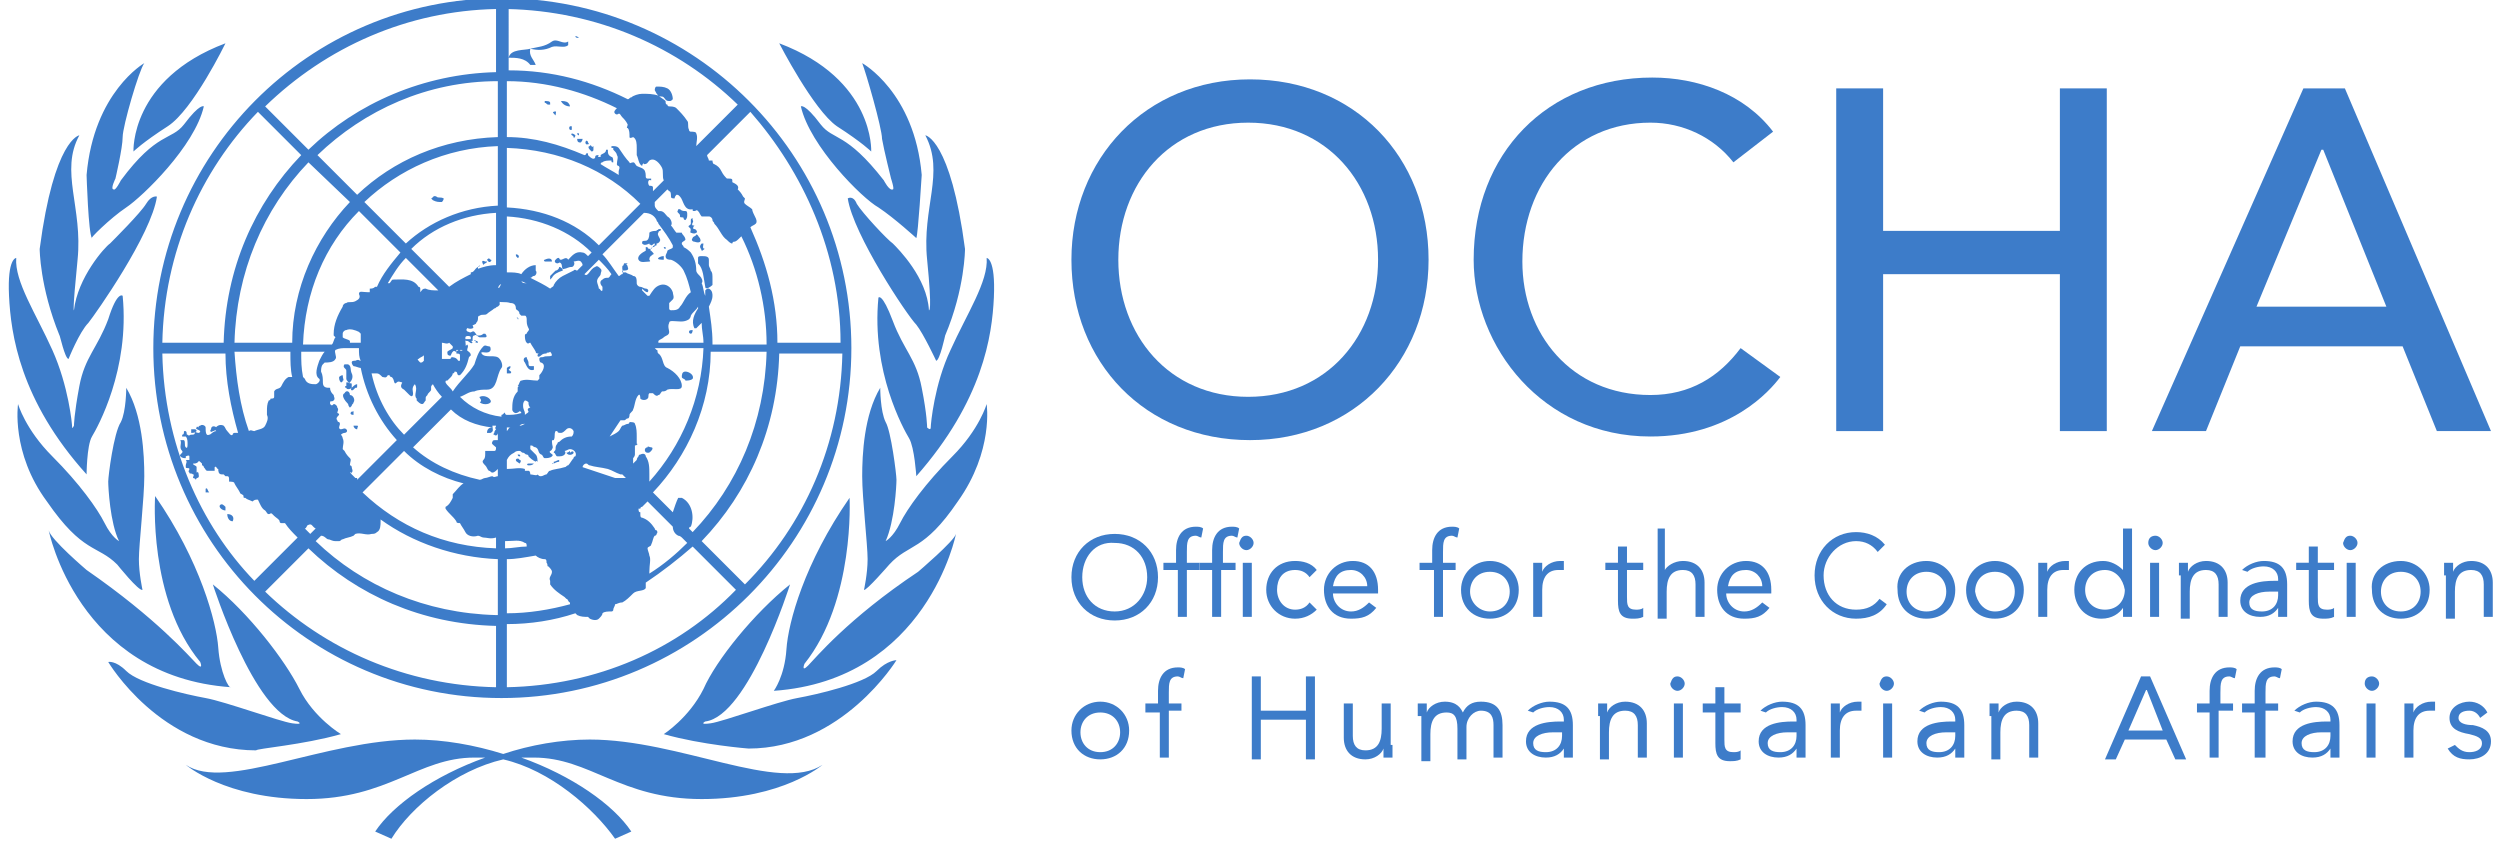 <?xml version="1.0" encoding="utf-8"?>
<!-- Generator: Adobe Illustrator 26.0.2, SVG Export Plug-In . SVG Version: 6.00 Build 0)  -->
<svg version="1.1" id="Layer_1" xmlns="http://www.w3.org/2000/svg" xmlns:xlink="http://www.w3.org/1999/xlink" x="0px" y="0px"
	 viewBox="0 0 138.6 46.6" style="enable-background:new 0 0 138.6 46.6;" xml:space="preserve">
<style type="text/css">
	.st0{fill:#3D7CC9;}
</style>
<g>
	<g>
		<g>
			<path class="st0" d="M19.2,20.6c0,0.1,0,0.3,0,0.4c0,0.1,0.2,0.3,0.2,0.2c0.1-0.1,0.2-0.3,0.1-0.5c-0.1-0.2,0-0.4-0.2-0.5
				c-0.1,0-0.1,0-0.2,0c0,0-0.1,0.1,0,0.2C19.2,20.5,19.2,20.5,19.2,20.6 M19.2,21.5c0,0.1,0.2,0.1,0.3,0c0,0,0-0.1,0-0.2
				c0-0.1-0.1,0-0.2-0.1c0,0-0.1,0-0.1,0c0,0,0,0.1,0,0.2C19.1,21.4,19.1,21.5,19.2,21.5 M19.5,22.5c0-0.1,0.1-0.1,0.1-0.2
				c0.1-0.1,0-0.4-0.2-0.4c0-0.2-0.2-0.3-0.3-0.1c-0.2,0.1,0,0.4,0.2,0.6c0,0,0,0.1,0.1,0.2C19.4,22.6,19.5,22.5,19.5,22.5 M19,20.8
				C19,20.8,19,20.8,19,20.8c-0.1,0-0.2,0.1-0.2,0.1c0,0.1,0,0.2,0.1,0.3c0,0,0.1,0,0.1-0.1C19.1,21.1,19,21,19,20.8 M19.6,21.6
				c0,0,0.1-0.1,0.1-0.1c0.1,0,0.1,0,0.1-0.1c0,0,0-0.1,0-0.1c-0.1,0-0.2,0.1-0.3,0.2C19.4,21.6,19.5,21.7,19.6,21.6 M19.6,23
				c0-0.1,0-0.1,0-0.2c0,0,0,0,0,0c-0.1,0-0.1,0.1-0.1,0C19.4,22.9,19.4,23,19.6,23C19.5,23,19.6,23,19.6,23 M19.6,23.6
				c0,0.1,0.1,0.2,0.2,0.2c0-0.1,0.1-0.2,0-0.2C19.7,23.6,19.7,23.6,19.6,23.6 M11.4,27.1c0,0,0,0.1,0,0.2c0,0,0.1,0,0.2,0
				C11.5,27.2,11.5,27,11.4,27.1 M12.2,28c-0.1,0.1,0.1,0.3,0.3,0.3c0-0.1,0-0.2,0-0.2C12.4,28,12.3,27.9,12.2,28 M12.6,28.5
				c0,0.2,0.1,0.4,0.3,0.4C13,28.7,12.9,28.5,12.6,28.5 M28.3,20.7c0.1-0.1,0-0.1-0.1-0.2c0.1-0.1,0.1-0.1,0.1-0.2
				c-0.1,0-0.2,0.1-0.2,0.1c0,0.1,0,0.2,0,0.3C28.1,20.7,28.2,20.7,28.3,20.7 M26.6,22c-0.1,0,0.2,0.2,0,0.3
				c0.2,0.2,0.7,0.1,0.6-0.1C27.1,22,26.8,21.9,26.6,22 M29.6,20.5c0,0,0-0.1,0-0.2c0,0-0.1,0-0.2,0c-0.1,0-0.1-0.1-0.1-0.2
				c0-0.1-0.1-0.2-0.1-0.3C29,19.8,29,20,29.1,20.1C29.2,20.3,29.3,20.6,29.6,20.5 M26.4,18.9C26.3,18.8,26.2,18.9,26.4,18.9
				c-0.1,0.1,0,0.1,0.1,0.1C26.5,19,26.5,18.9,26.4,18.9 M10.9,23.9c0,0,0-0.1-0.1-0.1c-0.1,0-0.1,0-0.2,0c0,0,0,0.1,0,0.2
				C10.7,24,10.8,24,10.9,23.9 M11.8,23.9c0.1,0,0.2-0.1,0.2-0.2c0,0,0,0,0,0c-0.1-0.1-0.3-0.1-0.3,0.1C11.6,23.9,11.7,24,11.8,23.9
				 M26.8,14.7c0-0.1,0.2-0.1,0.2-0.2c0,0-0.1,0-0.1,0C26.7,14.4,26.7,14.5,26.8,14.7C26.7,14.6,26.7,14.6,26.8,14.7
				C26.7,14.7,26.8,14.7,26.8,14.7 M27.2,14.5c0,0,0.1-0.1,0-0.1c-0.1-0.1-0.1-0.1-0.2,0C27,14.4,27.1,14.6,27.2,14.5 M26.1,17.9
				c-0.1-0.1-0.3,0-0.3,0.1c-0.1,0.1,0.2,0.3,0.4,0.2C26.3,18.2,26.2,18,26.1,17.9 M26.1,18.8c-0.1,0-0.2,0-0.2,0c0,0,0,0-0.1,0
				c0,0.1,0,0.1,0.1,0.1c0.1,0,0.2,0.2,0.3,0.1C26.2,19,26.1,18.9,26.1,18.8 M25.7,19.3c-0.1,0-0.1,0.2,0,0.2c0.1,0,0.2,0,0.2-0.1
				c0-0.1,0.1-0.2,0-0.3C25.9,19.1,25.8,19.2,25.7,19.3 M25.6,19c0,0-0.1,0-0.2,0c0,0.1-0.1,0.3,0,0.4c0,0.1,0.1,0.1,0.1,0
				C25.6,19.2,25.6,19.1,25.6,19C25.6,19,25.6,19,25.6,19C25.6,19,25.6,19,25.6,19 M27.2,26.3C27.2,26.3,27.2,26.3,27.2,26.3
				C27.2,26.3,27.3,26.3,27.2,26.3L27.2,26.3z M28.8,25.7c0.1-0.1,0.1-0.2,0-0.2c0-0.1-0.2-0.1-0.2,0C28.6,25.6,28.7,25.6,28.8,25.7
				C28.7,25.7,28.8,25.7,28.8,25.7 M28.8,25.3c0.1,0,0-0.1,0-0.1c0,0-0.1,0-0.1,0C28.7,25.2,28.7,25.3,28.8,25.3 M29.3,25.8
				c0.1,0,0.2,0,0.3-0.1c0,0,0,0,0,0c-0.1,0-0.1,0-0.2,0c0,0-0.1,0-0.1,0C29.2,25.7,29.2,25.8,29.3,25.8 M31,25.6c0,0,0-0.1,0-0.1
				c-0.1,0-0.2,0.1-0.3,0.1c0,0.1,0,0.1,0,0.1c0,0,0,0-0.1,0C30.6,25.8,30.8,25.6,31,25.6 M31.8,25.1c0-0.1-0.1-0.1-0.2,0
				c0,0,0,0,0-0.1c-0.1,0.1-0.2,0.1-0.2,0.1C31.5,25.3,31.8,25.2,31.8,25.1 M38.4,21c0.1-0.2-0.2-0.4-0.4-0.4
				c-0.2,0-0.2,0.2-0.2,0.3c0,0.1,0.2,0.1,0.2,0.2C38.1,21.1,38.3,21.1,38.4,21 M35.9,25.1c0.1,0,0.1,0,0.2-0.1
				c0.1-0.1,0.1-0.2,0-0.2c-0.1,0-0.2-0.1-0.2,0C35.7,24.8,35.7,25.1,35.9,25.1 M38.3,18.5c0.1,0,0.1-0.2,0.1-0.2
				c-0.1,0-0.2,0-0.2,0.1C38.2,18.5,38.3,18.5,38.3,18.5 M30.2,14.5c0.1,0,0.3,0,0.4,0v0c0-0.2-0.2-0.2-0.4-0.1c0,0,0,0,0,0
				C30.2,14.4,30.1,14.4,30.2,14.5C30,14.5,30.1,14.5,30.2,14.5 M30.5,15.5c0,0,0.1-0.1,0.1-0.1c0.1-0.2,0.3-0.3,0.6-0.4
				c0,0,0,0,0-0.1c0,0,0,0,0,0.1c0-0.1-0.1-0.2-0.2-0.2c0,0.1-0.1,0.2-0.2,0.2c-0.1,0.1-0.2,0.2-0.3,0.3
				C30.5,15.3,30.5,15.5,30.5,15.5 M28.6,14.1c0,0.1,0,0.1,0.1,0.2C28.8,14.3,28.8,14.1,28.6,14.1C28.7,14,28.7,14,28.6,14.1
				 M24.2,10.9L24.2,10.9C24,10.8,24,11,23.9,11c0,0,0.1,0.1,0.1,0.1c0.2,0.1,0.3,0.1,0.5,0.1c0,0,0.1-0.1,0.1-0.2
				C24.4,10.9,24.3,11,24.2,10.9 M35.6,13.5c0.1,0.1,0.2,0.1,0.4,0c0,0.1,0,0,0.1,0.1c0.1,0,0.1-0.1,0.2-0.1c0,0,0,0.1,0,0.1
				c-0.1,0-0.1,0.1-0.2,0.2c-0.1,0-0.2,0-0.2-0.1c0,0-0.1,0-0.1,0h0c0,0.1,0,0.2,0,0.2c-0.2,0.1-0.5,0.3-0.4,0.5
				c0.1,0.2,0.4,0.1,0.6,0.1c0,0,0.1,0,0-0.1c0-0.2,0.1-0.2,0.2-0.3c0.1,0,0-0.1-0.1-0.2c-0.1,0,0-0.2,0.1-0.2
				c0.1,0,0.1-0.1,0.2-0.1v-0.1c0.1,0,0.2-0.1,0.2-0.2c0-0.1-0.2-0.3-0.1-0.4c0-0.1,0.1-0.1,0.1-0.1c0,0,0.1-0.1,0-0.1
				c0,0,0,0-0.1,0c0,0.1-0.1,0-0.1,0.1c-0.1,0-0.3,0-0.4,0.1C36,13,36,13.2,35.9,13.3c-0.1,0.1-0.2,0-0.3,0.1
				C35.6,13.4,35.6,13.5,35.6,13.5 M34.8,14.6c-0.1,0-0.1,0-0.2,0C34.5,14.8,34.7,14.7,34.8,14.6C34.8,14.7,34.8,14.6,34.8,14.6
				 M36.5,14.3c-0.1,0.1,0.2,0.1,0.3,0.1c0,0,0,0,0-0.1v0c0,0,0,0,0-0.1C36.6,14.2,36.5,14.3,36.5,14.3 M36.9,13.8
				C36.9,13.7,36.9,13.7,36.9,13.8c0-0.1,0-0.1,0-0.1c0,0-0.1,0-0.1,0C36.8,13.7,36.8,13.8,36.9,13.8 M30.6,2.3
				c-0.4,0.3-0.8,0.3-1.2,0.4c-0.3,0.1-1.1,0-1.2,0.5c0.4,0,0.9,0,1.2,0.4c0,0,0.2,0,0.3,0c-0.1-0.3-0.4-0.5-0.3-0.9
				c0.4,0.1,0.8,0.1,1.2-0.1c0.3-0.1,0.7,0.1,0.9-0.1c0,0,0-0.1,0-0.2C31.2,2.5,30.9,2.1,30.6,2.3 M31.5,5.7
				c-0.1-0.1-0.3-0.1-0.4-0.1c0.1,0.2,0.3,0.3,0.5,0.3C31.6,5.8,31.5,5.7,31.5,5.7 M30.7,6.2c-0.1,0,0,0.1,0.1,0.2
				C30.8,6.3,30.9,6.1,30.7,6.2 M30.2,5.6c0,0,0,0.1,0,0.1c0.1,0,0.1,0.1,0.2,0.1c0,0,0.1,0,0.1,0c0,0,0,0,0-0.1
				C30.5,5.6,30.3,5.6,30.2,5.6 M31.7,7.2c0,0,0-0.1,0-0.2c0,0-0.1,0-0.1,0c-0.1,0.1,0,0.2,0,0.2c0,0,0.1,0,0.1,0
				C31.7,7.3,31.7,7.3,31.7,7.2L31.7,7.2z M32.1,7.5C32.1,7.4,32.1,7.4,32.1,7.5c0-0.2-0.1-0.1-0.1-0.1C32,7.4,32,7.5,32.1,7.5
				C32.1,7.5,32.1,7.5,32.1,7.5 M31.9,7.5C31.9,7.5,31.9,7.5,31.9,7.5c-0.1-0.1-0.2-0.1-0.2-0.1c-0.1,0.1,0.1,0.1,0.1,0.2
				C31.8,7.7,31.9,7.6,31.9,7.5C31.9,7.6,31.9,7.6,31.9,7.5C31.9,7.6,32,7.6,31.9,7.5C32,7.6,31.9,7.6,31.9,7.5 M32,7.7L32,7.7
				C32,7.7,31.9,7.7,32,7.7c0,0.2,0.1,0.2,0.2,0.2c0,0,0.1-0.1,0.1-0.2C32.2,7.7,32.1,7.7,32,7.7 M32.6,8c0.1,0,0-0.1,0-0.1
				c0-0.1-0.1-0.1-0.1-0.1c0,0-0.1,0.1,0,0.2C32.5,8,32.5,8,32.6,8 M32.8,8.4c0,0,0.1,0,0.1-0.1c0,0,0,0,0-0.1c0,0,0,0,0,0
				c0,0,0-0.1,0-0.1c0,0-0.1,0.1-0.1,0c0,0,0,0,0,0c0,0-0.1-0.1-0.1,0c-0.1,0-0.1,0.1,0,0.2C32.7,8.3,32.7,8.3,32.8,8.4 M31.9,2
				c0,0.1,0.1,0.1,0.2,0.1c0,0,0,0,0,0c0,0,0,0,0,0C32,2,31.9,2,31.9,2 M36.5,5.3c0.1,0.1,0.2,0,0.3,0.1c0.1,0.1,0.1,0.2,0.3,0.2
				c0.1,0,0.1,0,0.2-0.1c0-0.2-0.1-0.5-0.3-0.6c-0.2-0.1-0.4-0.1-0.6-0.1c-0.1,0-0.1,0.2-0.1,0.2C36.4,5.2,36.4,5.2,36.5,5.3
				 M36.7,11.6C36.7,11.6,36.7,11.6,36.7,11.6C36.7,11.6,36.7,11.6,36.7,11.6L36.7,11.6z M39.4,15c0-0.1-0.1-0.2-0.1-0.3
				c0-0.1,0-0.2,0-0.3c0-0.2-0.2-0.2-0.4-0.2c-0.1,0-0.2,0-0.2,0.1c0,0.1,0,0.2,0,0.3c0.3,0.3,0.3,0.8,0.4,1.3c0,0.2,0.3,0,0.4-0.1
				c0-0.1,0-0.2,0-0.3C39.5,15.2,39.5,15.1,39.4,15 M38.9,13.9L38.9,13.9c0.1,0,0.1-0.1,0.2-0.1c-0.2,0-0.1-0.2-0.1-0.3
				c0,0,0,0-0.1,0C38.7,13.7,38.9,13.8,38.9,13.9 M38.8,13.2C38.8,13.2,38.8,13.2,38.8,13.2c-0.1-0.1-0.1-0.2-0.2-0.2
				c0,0.1-0.2,0.1-0.2,0.2c-0.1,0.1,0,0.2,0.1,0.2c0,0,0,0,0,0C38.8,13.5,38.9,13.4,38.8,13.2 M38.6,12.9c0.1,0,0-0.2-0.1-0.2
				c-0.1,0-0.1-0.1,0-0.2c0,0-0.1,0-0.1,0c-0.1-0.1,0.1-0.2,0-0.3c0,0,0-0.1,0-0.1c0,0-0.1,0-0.1,0.1c0,0.1,0,0.1,0,0.2
				c0,0.1-0.2,0.1-0.1,0.2c0.2,0.1,0,0.3,0.1,0.3C38.3,12.9,38.5,13,38.6,12.9 M38.1,11.9C38.1,12,38.1,11.9,38.1,11.9
				c0-0.1,0-0.2-0.1-0.2c-0.1,0-0.2,0-0.3-0.1c0,0-0.1,0-0.1,0c0,0,0,0,0,0c0,0.1-0.1,0.1,0,0.2c0.1,0.1,0.1,0.1,0.1,0.2
				c0,0.1,0.2,0,0.2,0.1c0,0.1,0.1,0.1,0.1,0.1C38.1,12.1,38.1,12,38.1,11.9 M28.7,17.7c0,0,0,0.1,0,0.1h0c0,0,0-0.1,0-0.1
				C28.8,17.7,28.8,17.6,28.7,17.7C28.7,17.5,28.6,17.6,28.7,17.7L28.7,17.7z M32.7,41c-1.6,0-3.3,0.3-4.8,0.8
				C26.3,41.3,24.6,41,23,41c-5,0-10.5,2.9-12.7,1.4c0,0,2.2,1.9,6.7,1.9c4.5,0,6.2-2.3,9.3-2.3c0.2,0,0.4,0,0.6,0
				c-2.8,1-5.1,2.6-6.1,4.1l0.9,0.4c1.1-1.8,3.6-3.8,6.2-4.4c2.6,0.6,5,2.7,6.2,4.4l0.9-0.4c-1-1.5-3.3-3.1-6.1-4.1
				c0.2,0,0.4,0,0.7,0c3.1,0,4.8,2.3,9.3,2.3c4.5,0,6.7-1.9,6.7-1.9C43.2,44,37.7,41,32.7,41 M48.6,37.2c-0.7,0.7-3.3,1.3-4.4,1.5
				c-1.1,0.2-4.1,1.3-4.8,1.4c-0.7,0.1-0.3-0.1-0.3-0.1c2.4-0.3,4.7-7.6,4.7-7.6c-2,1.6-4.1,4.2-4.8,5.8c-0.8,1.6-2.2,2.5-2.2,2.5
				c2.1,0.6,4.7,0.8,4.7,0.8c5.2,0,8.2-4.9,8.2-4.9S49.2,36.6,48.6,37.2 M50.9,31.7c-3.9,2.6-5.7,4.8-6.1,5.2
				c-0.4,0.4-0.2-0.1-0.2-0.1c2.8-3.5,2.5-9.2,2.5-9.2c-2.5,3.6-3.4,6.9-3.5,8.4c-0.1,1.5-0.7,2.3-0.7,2.3
				c8.5-0.6,10.1-8.7,10.1-8.7C52.9,30,50.9,31.7,50.9,31.7 M52.8,25.3c-1.5,1.5-2.5,2.9-2.9,3.7c-0.4,0.8-0.8,1-0.8,1
				c0.5-1.1,0.6-3.1,0.6-3.4c0-0.3-0.3-2.7-0.6-3.2c-0.3-0.6-0.3-1.9-0.3-1.9c-0.9,1.5-1,3.7-1,4.9c0,1.2,0.3,3.8,0.3,4.6
				c0,0.8-0.2,1.7-0.2,1.7c0.1,0.1,1.4-1.4,1.4-1.4c1.1-1.2,1.9-0.7,3.8-3.5c2-2.8,1.6-5.4,1.6-5.4S54.3,23.8,52.8,25.3 M54.7,14.3
				c0.1,1.3-1.1,3.1-2,5.1c-0.9,1.9-1.1,4.1-1.1,4.3c0,0.2-0.2,0-0.2,0s0-0.7-0.3-2.2c-0.3-1.6-1-2.1-1.6-3.7
				c-0.6-1.6-0.8-1.3-0.8-1.3c-0.4,4.1,1.4,7.3,1.7,7.8c0.3,0.5,0.4,2.1,0.4,2.1c3.7-4.2,4.2-7.8,4.3-9.9
				C55.2,14.3,54.7,14.3,54.7,14.3 M51.4,14.4c0.3,3,0.1,2.8,0.1,2.8c-0.1-1.8-1.7-3.4-2-3.7c-0.3-0.2-1.7-1.7-2-2.2
				C47.3,10.8,47,11,47,11c0.3,2,3.3,6.5,3.8,7c0.4,0.5,1.1,2,1.1,2c0.2,0,0.5-1.4,0.5-1.4c1.1-2.6,1.1-4.8,1.1-4.8
				c-0.8-6.1-2.2-6.3-2.2-6.3C52.4,9.6,51.1,11.5,51.4,14.4 M49.4,9.9c0,0,0.2,0.6,0.1,0.6C49.3,10.6,49,10,49,10
				c-2.1-2.7-2.8-2.2-3.5-3.1c-0.9-1.2-1.1-1-1.1-1c0.5,2.2,3.4,5.1,4.3,5.6c0.9,0.6,2.1,1.7,2.1,1.7c0.1-0.2,0.3-3.5,0.3-3.5
				c-0.4-4.6-3.3-6.2-3.3-6.2C48,4,48.9,7.1,48.9,7.7C49,8.3,49.4,9.9,49.4,9.9 M46.4,7c1.4,0.9,1.9,1.4,1.9,1.4s0.2-4-5.1-6
				C43.2,2.4,45.1,6.1,46.4,7 M18.9,40.7c0,0-1.5-0.9-2.3-2.5c-0.8-1.6-2.8-4.2-4.8-5.8c0,0,2.3,7.2,4.7,7.6c0,0,0.4,0.2-0.3,0.1
				c-0.7-0.1-3.7-1.2-4.8-1.4c-1.1-0.2-3.7-0.8-4.4-1.5c-0.6-0.6-1-0.5-1-0.5s2.9,4.9,8.2,4.9C14.2,41.5,16.8,41.3,18.9,40.7
				 M12.1,35.9c-0.1-1.4-1-4.8-3.5-8.4c0,0-0.4,5.7,2.5,9.2c0,0,0.2,0.5-0.2,0.1c-0.4-0.4-2.2-2.5-6.1-5.2c0,0-2-1.7-2.1-2.2
				c0,0,1.6,8.1,10.1,8.7C12.7,38.2,12.2,37.3,12.1,35.9 M6.5,31.3c0,0,1.2,1.5,1.4,1.4c0,0-0.2-0.9-0.2-1.7c0-0.8,0.3-3.4,0.3-4.6
				c0-1.2-0.1-3.4-1-4.9c0,0,0,1.3-0.3,1.9C6.3,24,6,26.4,6,26.7C6,27,6.1,29,6.6,30c0,0-0.4-0.2-0.8-1c-0.4-0.8-1.4-2.2-2.9-3.7
				C1.4,23.8,1,22.4,1,22.4s-0.4,2.7,1.6,5.4C4.6,30.7,5.4,30.2,6.5,31.3 M5.1,24.2c0.3-0.5,2.1-3.7,1.7-7.8c0,0-0.3-0.3-0.8,1.3
				c-0.6,1.6-1.3,2.1-1.6,3.7c-0.3,1.6-0.3,2.2-0.3,2.2S4,23.8,4,23.7c0-0.2-0.2-2.3-1.1-4.3c-0.9-2-2.1-3.8-2-5.1
				c0,0-0.5,0-0.4,2.1c0.1,2.1,0.6,5.8,4.3,9.9C4.8,26.4,4.8,24.7,5.1,24.2 M3.8,19.9c0,0,0.6-1.5,1.1-2c0.4-0.5,3.5-4.9,3.8-7
				c0,0-0.3-0.1-0.6,0.4c-0.3,0.5-1.8,2-2,2.2c-0.3,0.2-1.8,1.9-2,3.7c0,0-0.1,0.2,0.2-2.8c0.3-2.9-1-4.9,0.1-6.9
				c0,0-1.4,0.2-2.2,6.3c0,0,0,2.1,1.1,4.8C3.3,18.5,3.6,19.9,3.8,19.9 M7,11.5c0.9-0.6,3.8-3.4,4.3-5.6c0,0-0.2-0.2-1.1,1
				C9.5,7.8,8.7,7.3,6.7,10c0,0-0.3,0.6-0.4,0.5c-0.2,0,0.1-0.6,0.1-0.6s0.4-1.7,0.4-2.3c0-0.6,0.9-3.7,1.2-4.1c0,0-2.8,1.6-3.2,6.2
				c0,0,0.1,3.3,0.3,3.5C4.9,13.3,6.1,12.1,7,11.5 M7.4,8.4c0,0,0.5-0.5,1.9-1.4c1.4-0.9,3.2-4.6,3.2-4.6C7.2,4.4,7.4,8.4,7.4,8.4
				 M27.8,38.7c10.7,0,19.4-8.7,19.4-19.4c0-10.7-8.7-19.4-19.4-19.4C17.1-0.1,8.5,8.6,8.5,19.3C8.5,30,17.1,38.7,27.8,38.7 M9,19.6
				h3.5c0,1.5,0.3,3,0.7,4.4c-0.1,0-0.1,0-0.2,0c0,0-0.1,0-0.1,0.1c-0.1,0.1-0.2-0.1-0.3-0.2c-0.1-0.1-0.1-0.2-0.2-0.3
				c-0.2-0.1-0.4,0-0.5,0.2c0.1,0,0,0.1,0.1,0.1c-0.2,0-0.3,0.2-0.4,0.2c-0.2,0.1-0.2-0.2-0.2-0.4c0-0.1-0.2-0.2-0.3-0.1
				c0,0-0.1,0-0.1,0.1c0,0-0.1-0.1-0.1,0c-0.1,0.1,0.1,0.1,0.2,0.2c0,0,0,0.1-0.1,0.1c-0.1,0-0.2-0.1-0.2,0c0,0.1-0.1,0.1-0.2,0.1
				c0,0,0,0,0,0c0,0,0,0,0,0c-0.1,0-0.1,0.1-0.2,0c-0.1,0,0-0.1-0.1-0.2c0,0-0.1,0-0.1,0c0,0.1,0,0.2-0.1,0.2c0,0.1,0,0.1,0,0.1
				c0.1,0,0.2,0,0.2,0c0.1,0.1,0.1,0.3,0.1,0.4c0,0,0,0,0,0c0,0.1,0,0.3-0.1,0.2c-0.1-0.1,0-0.3-0.1-0.4c0,0-0.1,0-0.2,0
				c0.1,0.2-0.1,0.4,0.1,0.6c0.1,0.1-0.2,0.2-0.1,0.3c0.1,0.1,0.2,0.1,0.3,0.1c0,0,0-0.1,0-0.1c0,0,0.2-0.1,0.2,0c0,0,0,0.1,0,0.2
				c-0.1,0-0.1,0-0.2,0c0.1,0.1,0,0.2,0,0.3c0,0,0,0.1,0,0.1c0,0.1,0.2,0,0.2,0.1c0,0.1-0.1,0.1,0,0.2c0,0.1,0.1,0,0.2,0.1
				c0.1,0,0,0.1,0,0.2c0.1,0,0.2,0.1,0.1,0.1c0.1,0,0.1-0.1,0.1-0.1c0.2,0,0.1-0.2,0.1-0.3c-0.1,0,0-0.1-0.1,0c0-0.1,0-0.2,0-0.3
				c0-0.1-0.2-0.1-0.2-0.2c0.1,0,0.2,0,0.3-0.1c0-0.1,0.1,0,0.2,0.1c0,0,0,0,0,0.1c0.1,0,0.1,0.1,0.1,0.1c0.1,0.1,0.1,0.2,0.2,0.2
				c0.1,0,0.3,0,0.4,0c0-0.1,0-0.1,0-0.2c0.1-0.1,0.1,0.1,0.2,0.1c0,0.1,0,0.3,0.2,0.3c0,0,0.1,0,0.1,0c0,0,0.1,0.1,0.1,0.1
				c0,0,0.1,0,0.1,0c0.1,0,0.1,0.1,0.1,0.2c0,0,0,0,0,0.1c0.1,0,0.3,0,0.3,0.1c0.1,0.2,0.2,0.3,0.3,0.5c0,0.1,0.2,0.1,0.2,0.2
				c0,0.1,0,0.1,0.1,0.1c0.1,0.1,0.2,0.1,0.4,0.2c0,0,0.1-0.1,0.2-0.1c0,0,0.1,0,0.1,0c0.1,0.2,0.2,0.5,0.4,0.6
				c0.1,0.1,0.1,0.2,0.2,0.2c0.1,0,0.1-0.1,0.2,0c0,0,0.1,0.1,0.1,0.1c0.1,0.1,0.3,0.2,0.3,0.3c0,0,0,0.1,0.1,0.1c0.1,0,0.1,0,0.2,0
				c0.2,0.3,0.4,0.5,0.7,0.8l-2.4,2.4C11.1,29.1,9.1,24.6,9,19.6 M26.5,14.8c-0.2,0.1-0.2,0.3-0.4,0.3c0,0,0,0,0,0.1c0,0,0,0,0,0
				c-0.4,0.2-0.8,0.4-1.2,0.7l-2.1-2.1c1.2-1.2,2.9-1.9,4.7-2v2.9c-0.4,0-0.7,0.1-1,0.2c0-0.1,0-0.1,0-0.1c0,0,0,0,0,0
				c0,0,0.1-0.1,0.1-0.1C26.6,14.8,26.5,14.8,26.5,14.8 M19.5,26.2c0.1-0.1,0-0.2,0-0.3c0,0,0-0.1-0.1-0.1c0-0.2,0.1-0.3,0-0.4
				c-0.1-0.1-0.2-0.2-0.3-0.4c0,0-0.1-0.1-0.1-0.1c0-0.2,0.1-0.4,0-0.6c0-0.1-0.1-0.2-0.1-0.2c0,0,0.1-0.1,0.2-0.1
				c0.1,0,0.2-0.1,0.1-0.2c-0.1-0.1-0.2,0-0.3,0c0,0-0.1,0-0.1-0.1c0-0.1,0.1-0.2,0-0.3c-0.1,0-0.1-0.1-0.1-0.1
				c-0.1-0.1,0-0.2,0.1-0.3c0,0,0-0.1-0.1-0.1c0-0.1,0.1-0.2,0-0.3c0-0.1-0.1-0.2-0.2-0.2c0,0,0,0,0,0c-0.1,0.1-0.1,0.1-0.2,0
				c0,0,0-0.1,0-0.1c0-0.1,0.1,0,0.2-0.1c0.1-0.1,0-0.2,0-0.3c-0.1-0.1-0.2-0.2-0.2-0.4c-0.2,0-0.4,0-0.4-0.3c0-0.2,0-0.4-0.1-0.6
				c0-0.1,0-0.3,0.1-0.4c0,0,0.1-0.1,0.1-0.1c0.2,0,0.5,0,0.6-0.2c0.1-0.1-0.1-0.4,0-0.5c0.2-0.1,0.4-0.1,0.6-0.1h0.7
				c0,0.3,0,0.5,0.1,0.7c-0.1,0-0.1-0.1-0.3,0c-0.1,0-0.2,0-0.2,0.1c0,0.1,0.1,0.2,0.1,0.2c0.1,0,0.3,0.1,0.4,0.1c0.3,1.5,1,2.9,2,4
				l-2.2,2.2c0,0,0-0.1,0-0.1c0,0-0.1,0-0.1,0c-0.1-0.1-0.2-0.2-0.3-0.3c0.1,0,0.1-0.1,0.1-0.1C19.4,26.4,19.4,26.3,19.5,26.2
				 M17.7,21c0.1,0.1-0.1,0.3-0.2,0.3c-0.2,0-0.5,0-0.6-0.3c0,0,0,0-0.1-0.1c-0.1-0.5-0.1-0.9-0.1-1.4H18c-0.1,0.1-0.2,0.3-0.3,0.5
				C17.6,20.3,17.4,20.8,17.7,21 M17.5,29.3l-0.3,0.3c-0.1-0.1-0.2-0.2-0.3-0.3c0,0,0,0,0,0c0.1,0,0.1-0.2,0.2-0.2
				C17.3,29,17.3,29.2,17.5,29.3 M19.9,16.3c0.1,0.2,0,0.3-0.2,0.4c-0.2,0.1-0.4,0-0.5,0.1c-0.1,0-0.2,0.1-0.2,0.2
				c-0.3,0.5-0.5,1-0.5,1.5v0.1c0,0,0.1,0.1,0.1,0.1c-0.1,0.1-0.1,0.3-0.2,0.4h-1.6c0.1-2.9,1.2-5.5,3.1-7.4l2.3,2.3
				c-0.5,0.6-1,1.2-1.3,1.9c0,0-0.1,0-0.1,0c-0.1,0.1-0.2,0.1-0.3,0.1c0,0,0,0.1,0,0.2c0,0-0.1,0-0.1,0
				C20.1,16.2,19.9,16.1,19.9,16.3L19.9,16.3z M20,18.5c0,0.2,0,0.4,0,0.5h-0.6c0,0,0,0,0-0.1c-0.1-0.1-0.3-0.1-0.4-0.2
				c0-0.1,0-0.2,0-0.2c0-0.1,0.1-0.2,0.2-0.2c0.2-0.1,0.5,0,0.7,0.1C19.9,18.4,19.9,18.4,20,18.5 M20.6,20.7c0.1,0,0.2,0,0.3,0
				c0.1,0,0.2,0.1,0.3,0.2c0.1,0,0.2,0.1,0.3-0.1c0,0,0.1,0,0.1,0c0,0.1,0.1,0.1,0.1,0.1c0.2,0.1,0.1,0.5,0.3,0.3
				c0.1-0.1,0.2,0,0.3,0c-0.1,0.2-0.1,0.3,0.1,0.4c0.1,0.1,0.2,0.2,0.3,0.3c0.1,0.1,0.2,0.1,0.2-0.1c0-0.1-0.1-0.3,0.1-0.5
				c0.2,0.3-0.1,0.6,0.1,0.8c0,0,0,0,0,0.1c0.1,0.1,0.2,0.2,0.3,0.2c0.1,0,0.1-0.1,0.2-0.2c0,0,0-0.1,0-0.1c0-0.1,0-0.1,0.1-0.2
				c0-0.1,0.2-0.2,0.2-0.3c0,0,0-0.1,0-0.1c0-0.1,0-0.1,0.1-0.2c0.1,0.2,0.3,0.5,0.5,0.7l-2.1,2.1C21.6,23.3,20.9,22.1,20.6,20.7
				 M23.2,19.9c0.1-0.1,0.2-0.1,0.3-0.2c0,0.1,0,0.2,0,0.3c-0.1,0.1-0.1,0.1-0.2,0.1C23.2,20,23.1,19.9,23.2,19.9 M23.6,16
				c-0.2,0-0.2,0.1-0.3,0.2c0,0,0,0,0,0c0-0.1,0-0.1,0-0.2c0-0.1-0.1-0.1-0.1-0.1c-0.3-0.5-0.9-0.4-1.4-0.4c-0.1,0-0.1,0.1-0.2,0.2
				c0,0-0.1,0-0.1,0c0.3-0.5,0.6-1,1-1.4l1.8,1.8C24,16.1,23.8,16.1,23.6,16 M22.5,13.5l-2.3-2.3c1.9-1.8,4.5-3,7.4-3.1v3.3
				C25.6,11.5,23.8,12.3,22.5,13.5 M19.8,10.8l-2.2-2.2c2.6-2.5,6.1-4.1,10-4.1v3.1C24.5,7.7,21.8,8.9,19.8,10.8 M19.4,11.2
				c-1.9,2-3.2,4.8-3.2,7.8H13c0.1-3.9,1.6-7.4,4.1-10L19.4,11.2z M16.1,19.6c0,0.4,0,0.9,0.1,1.3c-0.1,0-0.2,0-0.2,0
				c-0.2,0.1-0.3,0.3-0.4,0.5c-0.1,0.2-0.3,0.1-0.4,0.3c0,0.1,0,0.2,0,0.3c0,0.1-0.1,0.1-0.2,0.1c0,0,0,0.1-0.1,0.1
				c-0.1,0.2-0.1,0.4-0.1,0.6c0,0.1,0,0.1,0,0.2c0.1,0.2,0,0.4-0.1,0.6c-0.1,0.2-0.4,0.2-0.6,0.3c-0.1,0-0.2-0.1-0.3,0c0,0,0,0,0,0
				c-0.5-1.4-0.7-2.9-0.8-4.4H16.1z M27.5,38.1c-5-0.1-9.5-2.1-12.8-5.3l2.4-2.4c2.7,2.6,6.3,4.2,10.4,4.3V38.1z M27.5,34.1
				c-3.9-0.1-7.4-1.6-10-4.1l0.3-0.3c0.2,0,0.3,0.2,0.4,0.2c0.1,0,0.2,0.1,0.4,0.1c0,0,0.1,0,0.2,0c0.1,0,0.1-0.1,0.2-0.1
				c0.2-0.1,0.4-0.1,0.6-0.2c0,0,0.1-0.1,0.1-0.1c0.3-0.1,0.6,0.1,0.9,0c0.1,0,0.2,0,0.3-0.1c0.2-0.1,0.2-0.4,0.2-0.6
				c0,0,0-0.1,0-0.1c1.8,1.3,4.1,2.1,6.5,2.2V34.1z M27.5,30.4c-2.9-0.1-5.4-1.2-7.4-3.1l2.3-2.3c0.9,0.9,2.1,1.5,3.3,1.8
				c-0.2,0.1-0.4,0.4-0.6,0.6c0,0.1,0,0.2,0,0.2c-0.1,0.2-0.2,0.4-0.4,0.5c0,0,0,0.1,0,0.1c0.2,0.3,0.4,0.4,0.6,0.7
				c0,0.1,0.1,0.1,0.2,0.1c0.1,0.2,0.2,0.3,0.3,0.5c0.1,0.2,0.4,0.3,0.7,0.2c0.1,0,0.2,0.1,0.3,0.1c0.2,0,0.4,0.1,0.7,0V30.4z
				 M27.5,24.4c-0.1,0-0.2,0-0.2,0.1c-0.1,0.1,0.1,0.2,0.2,0.3c0,0.1,0,0.2-0.1,0.2c-0.2,0-0.3,0-0.5,0c0,0.1,0,0,0,0.1
				c0,0.2,0,0.3-0.1,0.4c-0.1,0.1,0,0.2,0.1,0.3c0.1,0.1,0.1,0.2,0.2,0.3c0.1,0,0.1,0.1,0.2,0.1c0.1,0,0.2-0.1,0.3-0.2c0,0,0,0,0,0
				v0.4c-0.1,0-0.2,0.1-0.3,0c-0.1,0-0.3,0.1-0.4,0.1c-0.1,0-0.2,0.1-0.3,0.1c-1.4-0.3-2.7-0.9-3.7-1.8l2.1-2.1
				c0.6,0.6,1.4,0.9,2.3,1C27.1,23.7,27,23.8,27,24c0.1,0,0.1,0,0.2,0c0.2-0.1,0.1-0.2,0.1-0.4c0.1,0,0.2,0,0.2,0
				c0,0.1-0.1,0.1,0,0.2c0,0-0.1,0.1-0.1,0.2c0,0-0.1,0.1,0,0.1c0.1,0.1,0.2,0,0.2-0.1V24.4z M28.1,38.1v-3.5c1.3,0,2.6-0.2,3.8-0.6
				c0,0,0,0,0.1,0.1c0.2,0.1,0.4,0.1,0.6,0.1c0,0,0.1,0.1,0.1,0.1c0.2,0.1,0.4,0.1,0.5,0c0.1-0.1,0.2-0.2,0.2-0.3
				c0.1-0.1,0.3-0.1,0.5-0.1c0,0,0.1,0,0.1-0.1c0-0.1,0.1-0.2,0.1-0.3c0.1,0,0.2-0.1,0.4-0.1c0.2-0.1,0.4-0.3,0.6-0.5
				c0.2-0.2,0.6-0.1,0.7-0.3c0-0.1,0-0.2,0-0.3c0.9-0.6,1.8-1.3,2.6-2l2.4,2.4C37.6,36,33.1,38,28.1,38.1 M28.5,25.1
				c0.1-0.1,0.2-0.1,0.3-0.1c0.1,0,0.1,0.1,0.2,0.1c0.1,0,0.1,0.1,0.2,0.1c0,0,0.1,0,0.1,0.1c0.1,0.1,0.2,0.2,0.4,0.3
				c0,0,0-0.1,0.1,0c0-0.1,0-0.3-0.1-0.4c-0.1-0.1-0.2-0.2-0.3-0.3c0,0,0-0.1,0-0.2c0,0,0.1,0,0.1,0c0.1,0.1,0.2,0.1,0.2,0.1
				c0.2,0.1,0.1,0.3,0.3,0.4c0.1,0,0.1,0.2,0.2,0.2c0.1,0,0.3,0,0.4-0.1c0.1-0.1,0-0.1-0.1-0.2c-0.1-0.1,0.1-0.1,0.1-0.2
				c0.1-0.1,0-0.2,0-0.4c0-0.1,0-0.1,0.1-0.1c0,0,0,0,0,0c0.1-0.2,0-0.3,0.1-0.5c0,0,0.1,0,0.1,0c0,0.1,0.1,0.1,0.2,0.1
				c0.1,0,0.2-0.1,0.3-0.2c0.1-0.1,0.3-0.1,0.4,0.1c0,0.1,0,0.2-0.1,0.3c-0.3,0-0.5,0.1-0.7,0.3c0,0-0.1,0-0.1,0.1
				c-0.1,0.1-0.1,0.2-0.1,0.3c0,0.1-0.1,0.1-0.1,0.2c0.1,0,0.1,0.2,0.2,0.2c0.2,0,0.3,0,0.4-0.1c0,0,0.1-0.1,0-0.2
				c0.1,0,0.2-0.1,0.3-0.1c0.2,0,0.4,0.2,0.3,0.4c0,0-0.1,0-0.1,0.1c-0.1,0.1-0.2,0.3-0.3,0.4c-0.1,0-0.1,0.1-0.2,0.1
				c-0.3,0.1-0.6,0.1-0.8,0.2c-0.1,0-0.1,0.1-0.2,0.2c-0.1,0-0.2,0.1-0.3,0.1c-0.1,0-0.1,0-0.2-0.1v0c0,0.1-0.3,0-0.4,0
				c0,0,0-0.2-0.1-0.2c-0.1,0-0.2,0-0.2,0c0,0,0-0.1,0-0.1c-0.3-0.1-0.6,0-1,0v-0.5C28.2,25.3,28.3,25.2,28.5,25.1 M28.1,23.9v-0.2
				c0.1,0,0.1,0,0.2,0C28.2,23.7,28.2,23.8,28.1,23.9 M29.3,22.8C29.3,22.8,29.3,22.8,29.3,22.8c0,0.1-0.1,0.1-0.2,0.2
				c0,0,0-0.1,0-0.1c0-0.1-0.1-0.2-0.1-0.4c0-0.1,0-0.2,0.1-0.3c0,0,0.1,0,0.2,0.1c0,0.1,0,0.2,0.1,0.3
				C29.3,22.6,29.2,22.7,29.3,22.8 M29.1,23.5C29.1,23.5,29.1,23.6,29.1,23.5c-0.2,0.1-0.2,0.1-0.3,0.1C28.9,23.5,29,23.5,29.1,23.5
				 M29.1,30.1c0.1,0,0.1,0.1,0.1,0.2c-0.4,0-0.8,0.1-1.2,0.1V30C28.5,30,28.8,29.9,29.1,30.1 M29.7,30.8c0.1,0.1,0.3,0.2,0.5,0.2
				c0.1,0,0.1,0.1,0.1,0.2c0.1,0.1,0,0.2,0.1,0.2c0.1,0.1,0.2,0.2,0.2,0.3c0,0.2-0.2,0.3-0.1,0.5c0,0.1,0,0.2,0,0.2
				c0.2,0.3,0.5,0.5,0.8,0.7c0,0,0.1,0.1,0.1,0.1c0.1,0,0.1,0.2,0.2,0.2c0,0,0,0,0,0.1c-1.1,0.3-2.3,0.5-3.5,0.5V31
				C28.6,31,29.1,30.9,29.7,30.8 M37.8,27.6c-0.1,0-0.2,0-0.2,0c-0.1,0.2-0.2,0.5-0.3,0.8l-1.1-1.1c1.9-2,3.2-4.8,3.2-7.8h3.1
				c-0.1,3.9-1.6,7.4-4.1,10l-0.2-0.2c0,0,0-0.1,0.1-0.1C38.5,28.7,38.4,27.9,37.8,27.6 M36,30.8c0-0.1-0.1-0.3-0.1-0.4
				c0-0.1,0.2-0.1,0.2-0.2c0.1-0.2,0.1-0.4,0.2-0.5c0,0,0.1,0,0.1-0.1c0.1-0.1,0-0.2,0-0.2c-0.1,0-0.1-0.1-0.1-0.1
				c-0.2-0.3-0.4-0.5-0.7-0.6c-0.1,0-0.1-0.1-0.1-0.2c0,0,0-0.1,0-0.1c-0.1,0-0.1-0.1-0.1-0.2h0.1c0,0,0,0-0.1,0c0,0,0.1,0,0.1,0
				c0,0,0,0,0,0c0,0,0,0,0,0c0,0,0-0.1,0.1-0.1c0.1-0.1,0.2-0.2,0.3-0.3l1.4,1.4c0,0.2,0.1,0.4,0.3,0.5c0.1,0,0.2,0.1,0.2,0.1
				l0.3,0.3c-0.6,0.6-1.3,1.2-2.1,1.7c0,0,0-0.1,0-0.1C36,31.3,36.1,31,36,30.8 M35.1,25.4c0,0,0.1-0.1,0.1-0.2c0-0.2,0-0.3,0-0.5
				c0.1,0,0.2-0.1,0.1-0.1c0,0,0-0.1,0-0.1c0-0.1,0-0.2,0-0.3c0-0.2,0-0.5-0.1-0.7c0-0.1-0.2-0.1-0.3-0.1c0,0,0,0.1-0.1,0.1
				c-0.1,0-0.2,0.1-0.3,0.1c-0.1,0.1-0.1,0.2-0.2,0.3c-0.1,0.1-0.3,0.2-0.5,0.3c0,0,0,0,0,0c0.2-0.3,0.4-0.6,0.6-0.9
				c0.1,0,0.1,0,0.2,0c0.1,0,0.1-0.1,0.2-0.1c0.1,0,0.1-0.2,0.1-0.2c0-0.1,0.2-0.2,0.2-0.3c0.1-0.2,0.1-0.6,0.3-0.8
				c0.1-0.1,0.1,0.2,0.1,0.2c0.1,0.1,0.3,0.1,0.4,0c0.1-0.1,0-0.2,0.1-0.3c0.1,0,0.1,0,0.2,0c0.1,0.1,0.2,0.2,0.3,0.1
				c0.1,0,0.1-0.1,0.2-0.2c0.1,0,0.2,0,0.3-0.1c0.3-0.1,0.8,0.1,0.8-0.2c0-0.4-0.4-0.8-0.8-1c-0.3-0.1-0.2-0.6-0.5-0.8
				c-0.1-0.1,0-0.2-0.1-0.2c0,0-0.1-0.1-0.1-0.1c0,0,0,0,0,0H39c-0.1,2.8-1.2,5.4-3,7.4c0-0.1,0-0.2,0-0.4c0-0.4,0-0.7-0.2-1
				c0-0.1-0.1-0.2-0.3-0.1c-0.1,0-0.1,0.1-0.1,0.1c0,0-0.1,0.1-0.1,0.2c-0.1,0.1-0.2,0.2-0.3,0.3c0,0,0,0,0,0.1L34.9,26
				c0.1-0.1,0.2-0.2,0.2-0.3C35.1,25.6,35.1,25.5,35.1,25.4 M37.1,17.9c0-0.1,0.1-0.1,0.2-0.1c0.3,0,0.6,0.1,0.9-0.1
				c0.1-0.1,0.1-0.2,0.1-0.2c0.1-0.2,0.3-0.3,0.4-0.5c0,0,0,0.1,0,0.1c-0.2,0.3-0.4,0.7-0.2,1.1c0,0,0,0,0.1,0
				c0.1-0.1,0.2-0.2,0.3-0.3c0,0.4,0.1,0.7,0.1,1.1h-2.5c0,0,0-0.1,0-0.1c0.1-0.1,0.2-0.1,0.3-0.2c0.1-0.1,0.3-0.1,0.3-0.3
				C37.1,18.3,37,18.1,37.1,17.9 M39.5,19c0-0.7-0.1-1.3-0.2-2c0.1-0.2,0.2-0.4,0.2-0.6c0-0.1,0-0.3-0.2-0.4c-0.1,0-0.1,0-0.2,0.1
				c0,0.1,0,0.2,0,0.3c-0.1-0.2-0.1-0.5-0.2-0.7c0.1-0.1,0-0.3-0.1-0.4c-0.1-0.1-0.2-0.2-0.2-0.3c0-0.4-0.1-0.7-0.3-1
				c-0.1-0.1-0.2-0.2-0.4-0.3c0-0.1-0.1-0.1-0.1-0.2c0,0,0,0,0,0c0-0.1,0.1-0.1,0.2-0.2c0-0.2-0.2-0.3-0.2-0.4c0,0-0.1,0-0.1,0
				l0.1,0c-0.1,0-0.2,0-0.3,0c-0.1-0.1-0.2-0.3-0.3-0.4c0.1-0.1,0-0.4-0.2-0.5c-0.1-0.1-0.2-0.3-0.4-0.3c0,0-0.1,0-0.1,0
				c-0.1-0.1-0.2-0.2-0.2-0.3c0-0.1,0-0.1,0-0.2l0.7-0.7c0,0,0.1,0.1,0.1,0.1c0.1,0,0.1,0.2,0.1,0.3c0,0.1,0.1,0.1,0.2,0.1
				c0,0,0-0.1,0.1-0.2c0.1,0,0.1,0,0.2,0.1c0.2,0.2,0.2,0.8,0.7,0.7c0,0.1,0,0.1,0.1,0.1c0.1,0,0.1-0.1,0.2,0
				c0.1,0.1,0.1,0.2,0.2,0.3c0.1,0,0.3,0,0.4,0c0.1,0,0.2,0.1,0.2,0.2c0,0.1,0.1,0.1,0.1,0.2c0.3,0.3,0.4,0.7,0.7,0.9
				c0.1,0.1,0.2,0.2,0.3,0.2c0,0,0-0.1,0.1-0.1c0.1,0,0.2-0.1,0.3-0.2c0,0,0.1-0.1,0.1-0.1c0.9,1.8,1.4,3.9,1.4,6H39.5z M36.4,12.2
				C36.4,12.2,36.4,12.3,36.4,12.2c0,0.1,0.1,0.1,0.1,0.2c0.3,0.4,0.6,0.8,0.8,1.2c0,0,0,0.1,0,0.1c0,0.1-0.2,0.1-0.3,0.2
				c0,0.1-0.1,0.2-0.1,0.3c0,0.2,0.2,0.2,0.3,0.2c0.3,0.1,0.6,0.4,0.7,0.6c0.2,0.4,0.3,0.8,0.4,1.2c0,0,0,0,0,0
				c-0.3,0.2-0.4,0.6-0.6,0.8c-0.1,0.2-0.3,0.2-0.5,0.2c0,0-0.1,0-0.1-0.1c0-0.1,0-0.2,0-0.3c0.1-0.1,0.1-0.1,0.2-0.2
				c0.1-0.1,0-0.3,0-0.4c-0.1-0.3-0.4-0.5-0.7-0.4c-0.3,0.1-0.4,0.3-0.6,0.6c0,0-0.1,0-0.1,0c-0.1-0.1-0.2-0.2-0.3-0.3
				c0,0,0,0,0-0.1c0.1,0.1,0.2,0.2,0.3,0.2c0.1-0.1,0-0.2-0.1-0.2c-0.1,0-0.2-0.1-0.3-0.1c-0.1,0-0.2-0.1-0.2-0.2
				c0-0.2,0-0.4-0.2-0.4c-0.1-0.1-0.3-0.1-0.4-0.2c-0.1,0-0.1,0-0.2,0c0,0,0-0.1,0-0.1c0.2,0,0.4,0,0.3-0.2c0-0.1-0.1-0.2-0.2-0.1
				c0,0-0.1,0-0.1,0.1c0,0,0,0.1,0,0.1c0,0.1,0.1,0.2,0,0.3c-0.1,0-0.1,0.1-0.2,0.1c-0.3-0.4-0.6-0.9-0.9-1.2l2.3-2.3
				C36.1,11.8,36.3,12,36.4,12.2 M33.9,15.2c-0.1,0.1-0.1,0.2-0.2,0.2c-0.1,0-0.2,0-0.3,0.1c-0.2,0.1-0.1,0.3,0,0.4c0,0,0,0.1,0,0.2
				c-0.1,0.1-0.1-0.1-0.2-0.1c0-0.1-0.1-0.3-0.1-0.4c0-0.2,0.2-0.3,0.2-0.4c0-0.1,0.1-0.2,0-0.3c-0.1-0.1-0.2-0.2-0.3-0.1
				c-0.3,0.1-0.4,0.6-0.6,0.4c0,0,0,0,0,0l0.8-0.8C33.4,14.6,33.7,14.9,33.9,15.2 M32.5,25.7c0.1,0,0.1,0.1,0.2,0.1
				c0.3,0.1,0.6,0.1,1,0.2c0.3,0.1,0.4,0.2,0.7,0.3c0,0,0.1,0,0.1,0l0.2,0.2c-0.1,0-0.1,0-0.2,0c-0.1,0-0.3,0-0.4,0
				c-0.6-0.2-1.2-0.4-1.8-0.6C32.3,25.8,32.4,25.7,32.5,25.7 M41.3,32.4l-2.4-2.4c2.6-2.7,4.2-6.3,4.3-10.4h3.5
				C46.6,24.6,44.6,29.1,41.3,32.4 M46.6,19h-3.5c0-2.3-0.6-4.4-1.5-6.4c0.1-0.1,0.2-0.1,0.3-0.2c0.1-0.1,0-0.3,0-0.3
				c-0.1-0.2-0.2-0.4-0.2-0.5c-0.1-0.1-0.3-0.2-0.4-0.3c-0.1-0.1,0-0.2,0-0.3c0,0-0.1-0.1-0.1-0.1c-0.1-0.2-0.2-0.3-0.3-0.4
				c0.1-0.2-0.1-0.3-0.3-0.4c0,0,0-0.1,0-0.1c0-0.1-0.1-0.1-0.2-0.1c0,0-0.1,0-0.1,0c-0.1-0.1-0.2-0.2-0.3-0.4
				c-0.1-0.2-0.2-0.3-0.4-0.4c-0.1,0-0.1-0.2-0.1-0.2c-0.1,0-0.2,0-0.2,0c0,0,0,0,0,0c0,0,0,0,0,0c0-0.1-0.1-0.2-0.1-0.3l2.4-2.4
				C44.5,9.5,46.6,14,46.6,19 M28.1,0.5c5,0.1,9.5,2.1,12.8,5.3l-2.3,2.3c0-0.2,0.1-0.5,0-0.7c0-0.1-0.2-0.1-0.3-0.1
				c0,0-0.1,0-0.1-0.1c-0.1-0.2,0-0.4-0.1-0.5c-0.2-0.3-0.4-0.5-0.6-0.7c-0.1-0.1-0.3-0.1-0.4-0.1c0,0-0.1,0-0.1-0.1
				c-0.1,0-0.1-0.1-0.1-0.2c-0.1-0.1-0.3-0.2-0.4-0.3c-0.3-0.1-0.6-0.1-0.9-0.1c-0.2,0-0.5,0.1-0.6,0.2c-0.1,0-0.1,0.1-0.2,0.1
				c-2-1-4.2-1.6-6.6-1.6V0.5z M28.1,4.5c2.2,0,4.3,0.6,6.1,1.5c-0.1,0.1-0.2,0.2-0.1,0.3c0,0-0.1,0,0,0c0.1,0.1,0.2,0,0.2,0
				c0.1,0,0.1,0.1,0.2,0.2c0.1,0.1,0.2,0.2,0.3,0.4c0,0.1-0.1,0.2,0,0.2c0.1,0.1,0.1,0.3,0.1,0.5c0,0.1,0.2,0,0.2,0
				c0.2,0.1,0.2,0.4,0.2,0.6c0,0.1,0,0.3,0,0.4c0.1,0.2,0.1,0.5,0.3,0.6c0-0.1,0.1-0.2,0.1-0.1c0.2,0,0.2-0.1,0.3-0.2
				c0.3-0.2,0.6,0.2,0.7,0.4c0.1,0.2,0,0.5,0.1,0.7l-0.6,0.6c0-0.1,0-0.1,0-0.2c0-0.1-0.1-0.1-0.2-0.1c-0.1-0.1-0.1-0.4,0.1-0.3
				c0,0,0,0,0-0.1c-0.1,0-0.2,0-0.2,0c-0.1,0-0.1-0.1-0.1-0.1c0-0.1,0-0.3-0.1-0.4c-0.1-0.1-0.2-0.1-0.4-0.2C35.2,9.1,35.2,9,35.1,9
				c-0.1,0-0.2,0.1-0.2,0c-0.2-0.2-0.4-0.5-0.6-0.8c-0.1-0.1-0.2-0.1-0.4-0.1c0,0,0,0,0,0.1c0,0,0,0,0.1,0c0,0,0,0.1,0,0.1
				c0.1,0.1,0.2,0.2,0.2,0.3c0.1,0.1,0,0.3,0,0.5c0,0.1,0.1,0.1,0.1,0.1c0.1,0.1,0,0.2,0,0.3c0,0.1,0,0.1,0,0.2
				c-0.3-0.2-0.7-0.4-1-0.6c0,0,0-0.1,0.1-0.1c0.1-0.1,0.3-0.1,0.5-0.1c0,0.1,0,0.1,0.1,0.1c0-0.1,0-0.3-0.1-0.3
				c-0.2-0.1-0.2-0.2-0.2-0.4c0,0-0.1,0-0.1,0c0,0.2-0.2,0.2-0.3,0.3c0,0,0,0.1,0,0.1c0,0,0,0-0.1,0c0,0-0.1,0,0-0.1
				c-0.1,0-0.2,0-0.2,0.1c0,0.1-0.1,0.1-0.1,0.1c-0.1,0-0.2-0.1-0.3-0.2c0,0,0-0.1,0-0.1c0,0,0,0-0.1,0c0,0,0,0.1-0.1,0.1
				C31,8,29.6,7.6,28.1,7.6V4.5z M28.1,8.2c2.9,0.1,5.5,1.2,7.4,3.1l-2.3,2.3c-1.3-1.3-3.1-2-5.1-2.1V8.2z M28.1,12
				c1.8,0.1,3.5,0.8,4.7,2l-0.2,0.2c0,0,0,0,0,0c-0.1-0.1-0.2-0.2-0.3-0.2c-0.4-0.1-0.6,0.2-0.8,0.4c-0.1-0.2-0.3,0-0.4,0
				c-0.1,0-0.1-0.1-0.1-0.1c-0.1,0-0.1,0-0.2,0.1c-0.1,0.1,0,0.2,0.1,0.2c0.1,0,0.1-0.1,0.2,0c0.1,0.1,0,0.4,0.2,0.3
				c0.1,0,0.2-0.1,0.4-0.1c0.1,0,0.2-0.2,0.1-0.3c0.1,0,0.3-0.1,0.4,0c0,0,0.1,0.1,0.1,0.2l-0.3,0.3c-0.1,0-0.1-0.1-0.2,0
				c-0.2,0.1-0.4,0.2-0.6,0.3c-0.2,0.1-0.4,0.3-0.5,0.5c0,0.1-0.1,0.1-0.2,0.2c-0.3-0.2-0.7-0.4-1.1-0.6c0.1,0,0.1-0.1,0.2-0.1
				c0.1,0,0.2-0.2,0.1-0.3c0,0,0-0.1,0-0.1c0-0.1,0-0.2,0-0.2c-0.3,0-0.6,0.2-0.8,0.5c-0.2-0.1-0.5-0.1-0.8-0.1V12z M29.2,15.7
				C29.1,15.7,29.1,15.7,29.2,15.7c-0.2,0-0.2,0-0.3-0.1v0C29,15.6,29.1,15.7,29.2,15.7 M27.7,15.9c0,0.1-0.2,0.1-0.4,0.1
				c-0.1,0-0.1,0.1-0.1,0.2c0,0.1,0.1,0.1,0.1,0.1c0.1,0.1,0.1,0.3,0.3,0.4c0.2,0.1,0.4,0,0.7,0.1c0.2,0,0.3,0.1,0.3,0.3
				c0,0.1,0.2,0.1,0.2,0.3c0,0,0.1,0.1,0.1,0.1c0.1,0,0.2,0,0.2,0c0.1,0,0.1,0.2,0.1,0.2c0,0.2,0,0.3,0.1,0.5
				c0.1,0.1-0.1,0.2-0.1,0.3c0,0-0.1,0-0.1,0.1c0,0.1,0,0.3,0.1,0.4c0.1,0.1,0.1,0,0.2,0c0.1,0.2,0.2,0.3,0.3,0.5
				c0,0.1,0.1,0.1,0.2,0.1c-0.1,0-0.1,0.1-0.1,0.1c0,0.1,0.1,0.1,0.2,0c0.1-0.1,0.2-0.1,0.3-0.1c0-0.1,0.1,0,0.2-0.1
				c0.1,0.1,0.1,0.2,0.1,0.2c-0.1,0.1-0.3,0-0.5,0.1c-0.1,0-0.2,0-0.2,0.1c0,0,0,0.2,0.1,0.2c0.3,0.1,0.1,0.5-0.1,0.7
				c0,0,0,0.1,0,0.2c0,0-0.1,0.1-0.1,0.1c-0.3,0-0.6-0.1-0.9,0c-0.1,0-0.1,0.2-0.2,0.3h0.1c-0.1,0-0.1,0.1-0.1,0.1
				c0,0.1,0,0.2,0,0.2c-0.3,0.3-0.3,0.7-0.3,1c0,0.1,0.1,0.2,0.2,0.2c0.1,0,0.2-0.1,0.2-0.1c0.1,0,0.1,0.1,0.1,0.1
				c-0.3,0.1-0.6,0.1-0.8,0.1c0,0,0,0,0,0c0,0-0.1,0-0.1-0.1c0-0.1-0.1,0.1-0.2,0.1c0,0,0,0,0,0.1c-0.9-0.1-1.7-0.5-2.3-1.1
				c0.3-0.1,0.5-0.3,0.8-0.3c0.2-0.1,0.5-0.1,0.7-0.1c0.6,0,0.5-0.8,0.8-1.2c0.1-0.1,0-0.4-0.1-0.5c-0.2-0.3-0.8,0-1-0.3
				c-0.1-0.2,0.4,0.1,0.5-0.2c0-0.1,0-0.2-0.1-0.2c-0.1,0-0.2-0.1-0.3,0c-0.3,0.3-0.4,0.7-0.5,1c-0.3,0.5-0.8,0.9-1.2,1.5
				c-0.1-0.2-0.3-0.3-0.4-0.5c0-0.1,0-0.1,0.1-0.1c0.1-0.1,0.1-0.1,0.2-0.2c0,0,0.1-0.1,0.1-0.2c0.1,0,0.1-0.1,0.1-0.1
				c0.2,0,0.1,0.1,0.2,0.2c0,0,0,0,0.1,0c0.3-0.3,0.4-0.6,0.5-1c0,0,0.1-0.1,0.1-0.1c0-0.2-0.2-0.2-0.3-0.4c-0.1,0.3-0.4,0-0.5,0.2
				c0,0,0,0.1,0,0.1c0.1,0,0.2,0,0.2,0.1c0,0.1,0,0.2,0,0.3c0,0-0.1,0-0.1,0c-0.1-0.2-0.3-0.2-0.4-0.2c0.1,0.1-0.1,0,0,0.1
				c-0.2,0-0.3,0-0.5,0c0-0.2,0-0.4,0-0.6c0-0.1,0-0.2,0-0.3c0.1,0,0.3,0.1,0.4,0c0,0,0.1,0.1,0.2,0.2c0,0,0,0.1,0,0.1
				c-0.1,0.1-0.2,0.1-0.3,0.2c0,0.1,0,0.2,0.1,0.2c0.1,0.1,0.1-0.1,0.2-0.2c0.1-0.1,0.1,0,0.2,0c0,0,0-0.1,0-0.1c0.1,0,0.3,0,0.4,0
				c0.2,0,0.1-0.3,0.1-0.5c0,0,0-0.1,0-0.1c0,0,0-0.1,0-0.1c0-0.1,0.3-0.1,0.3,0c0,0,0,0.1,0,0.1c0,0.1,0,0.1,0.1,0.1c0,0,0,0,0-0.1
				c0-0.1,0-0.2,0.1-0.2c0.1-0.1,0.2,0.1,0.3,0.1c0.1,0,0.2,0,0.3,0c0.1,0,0.1-0.1,0-0.2c0,0-0.1,0-0.1,0c-0.1,0.1-0.2,0.1-0.3,0.1
				c-0.1,0-0.1-0.1-0.2-0.2c-0.1-0.1-0.2,0.1-0.3,0c-0.1,0-0.2-0.1-0.1-0.2c0,0,0.1-0.1,0.2-0.1c0.1-0.1,0.3-0.1,0.3-0.2
				c0.1-0.1,0.1-0.2,0.1-0.3c0-0.1,0.1-0.1,0.1-0.1c0.1-0.1,0.3,0,0.4-0.1c0.1-0.1,0.3-0.2,0.4-0.3c0.1,0,0.1-0.1,0.2-0.1
				c0,0,0.1-0.1,0.1-0.1c0-0.2,0-0.5,0-0.7c0-0.1,0.1-0.1,0.1-0.2c0,0-0.1,0-0.1,0c-0.1,0-0.1-0.1,0-0.2c0.1-0.1,0.2,0,0.2-0.1
				c0,0,0,0,0,0c0.1,0,0.2,0,0.4,0C27.7,15.6,27.8,15.8,27.7,15.9 M27.5,0.5V4c-4,0.1-7.7,1.7-10.4,4.3l-2.4-2.4
				C18.1,2.6,22.6,0.6,27.5,0.5 M14.3,6.2l2.4,2.4c-2.6,2.7-4.2,6.3-4.3,10.4H9C9.1,14,11.1,9.5,14.3,6.2"/>
		</g>
	</g>
	<g>
		<path class="st0" d="M59.4,14.4c0-5.6,4.1-10,9.9-10c5.8,0,9.9,4.3,9.9,10c0,5.6-4.1,10-9.9,10C63.5,24.4,59.4,20.1,59.4,14.4
			 M76.4,14.4c0-4.2-2.8-7.6-7.2-7.6c-4.4,0-7.2,3.4-7.2,7.6c0,4.2,2.8,7.6,7.2,7.6C73.6,22,76.4,18.6,76.4,14.4"/>
		<path class="st0" d="M96.1,9c-1.1-1.4-2.8-2.2-4.6-2.2c-4.3,0-7.1,3.4-7.1,7.7c0,4,2.7,7.4,7.1,7.4c2.2,0,3.8-1,5-2.6l2.2,1.6
			c-0.6,0.8-2.8,3.3-7.2,3.3c-6,0-9.8-5-9.8-9.8c0-5.9,4.1-10.1,9.9-10.1c2.5,0,5.1,0.9,6.7,3L96.1,9z"/>
		<polygon class="st0" points="101.8,4.9 104.4,4.9 104.4,12.8 114.2,12.8 114.2,4.9 116.8,4.9 116.8,23.9 114.2,23.9 114.2,15.2 
			104.4,15.2 104.4,23.9 101.8,23.9 		"/>
		<path class="st0" d="M127.7,4.9h2.3l8.1,19h-3l-1.9-4.7h-9l-1.9,4.7h-3L127.7,4.9z M132.3,17l-3.5-8.7h-0.1l-3.6,8.7H132.3z"/>
		<path class="st0" d="M59.4,32c0-1.4,1-2.4,2.4-2.4c1.4,0,2.4,1,2.4,2.4c0,1.4-1,2.4-2.4,2.4C60.4,34.4,59.4,33.4,59.4,32 M63.6,32
			c0-1.1-0.7-1.9-1.8-1.9C60.7,30,60,30.9,60,32c0,1.1,0.7,1.9,1.8,1.9C62.9,33.9,63.6,33,63.6,32"/>
		<path class="st0" d="M65.2,31.6h-0.7v-0.4h0.7v-0.7c0-0.7,0.3-1.3,1.1-1.3c0.1,0,0.3,0,0.4,0.1l-0.1,0.5c-0.1,0-0.2-0.1-0.3-0.1
			c-0.5,0-0.5,0.4-0.5,0.9v0.6h0.7v0.4h-0.7v2.6h-0.5V31.6z"/>
		<path class="st0" d="M68.4,31.6h-0.7v2.6h-0.5v-2.6h-0.7v-0.4h0.7v-0.7c0-0.7,0.3-1.3,1.1-1.3c0.1,0,0.3,0,0.4,0.1l-0.1,0.5
			c-0.1,0-0.2-0.1-0.3-0.1c-0.5,0-0.5,0.4-0.5,0.9v0.6h0.7V31.6z M69.1,29.7c0.2,0,0.4,0.2,0.4,0.4c0,0.2-0.2,0.4-0.4,0.4
			c-0.2,0-0.4-0.2-0.4-0.4C68.8,29.8,68.9,29.7,69.1,29.7 M68.9,31.2h0.5v3h-0.5V31.2z"/>
		<path class="st0" d="M72.6,32c-0.2-0.3-0.5-0.4-0.8-0.4c-0.7,0-1,0.5-1,1.1c0,0.6,0.4,1.1,1,1.1c0.3,0,0.6-0.1,0.8-0.4l0.4,0.4
			c-0.3,0.3-0.7,0.5-1.2,0.5c-0.9,0-1.6-0.7-1.6-1.6c0-0.9,0.6-1.6,1.6-1.6c0.4,0,0.9,0.1,1.2,0.5L72.6,32z"/>
		<path class="st0" d="M76.3,33.7c-0.4,0.5-0.8,0.6-1.4,0.6c-1,0-1.5-0.7-1.5-1.6c0-0.9,0.7-1.6,1.6-1.6c0.9,0,1.4,0.6,1.4,1.6v0.2
			h-2.5c0,0.5,0.4,1,1,1c0.4,0,0.7-0.2,1-0.5L76.3,33.7z M75.8,32.5c0-0.5-0.4-0.9-0.9-0.9c-0.6,0-0.9,0.3-1,0.9H75.8z"/>
		<path class="st0" d="M79.4,31.6h-0.7v-0.4h0.7v-0.7c0-0.7,0.3-1.3,1.1-1.3c0.1,0,0.3,0,0.4,0.1l-0.1,0.5c-0.1,0-0.2-0.1-0.3-0.1
			c-0.5,0-0.5,0.4-0.5,0.9v0.6h0.7v0.4h-0.7v2.6h-0.5V31.6z"/>
		<path class="st0" d="M82.6,31.1c0.9,0,1.6,0.7,1.6,1.6c0,1-0.7,1.6-1.6,1.6c-0.9,0-1.6-0.6-1.6-1.6C81,31.8,81.7,31.1,82.6,31.1
			 M82.6,33.9c0.7,0,1.1-0.5,1.1-1.1c0-0.6-0.4-1.1-1.1-1.1c-0.7,0-1.1,0.5-1.1,1.1C81.5,33.4,82,33.9,82.6,33.9"/>
		<path class="st0" d="M85,31.9c0-0.3,0-0.5,0-0.7h0.5c0,0.2,0,0.3,0,0.5h0c0.1-0.3,0.5-0.6,1-0.6c0.1,0,0.1,0,0.2,0l0,0.5
			c-0.1,0-0.2,0-0.3,0c-0.6,0-0.9,0.4-0.9,1.1v1.5H85V31.9z"/>
		<path class="st0" d="M91.1,31.6h-0.9v1.5c0,0.4,0,0.7,0.5,0.7c0.1,0,0.3,0,0.4-0.1l0,0.5c-0.2,0.1-0.4,0.1-0.6,0.1
			c-0.7,0-0.8-0.4-0.8-1v-1.7h-0.7v-0.4h0.7v-0.9h0.5v0.9h0.9V31.6z"/>
		<path class="st0" d="M91.8,29.3h0.5v2.3h0c0.1-0.2,0.5-0.5,1-0.5c0.8,0,1.2,0.5,1.2,1.2v1.9h-0.5v-1.8c0-0.5-0.2-0.8-0.7-0.8
			c-0.7,0-0.9,0.5-0.9,1.2v1.5h-0.5V29.3z"/>
		<path class="st0" d="M98.1,33.7c-0.4,0.5-0.8,0.6-1.4,0.6c-1,0-1.5-0.7-1.5-1.6c0-0.9,0.7-1.6,1.6-1.6c0.9,0,1.4,0.6,1.4,1.6v0.2
			h-2.5c0,0.5,0.4,1,1,1c0.4,0,0.7-0.2,1-0.5L98.1,33.7z M97.7,32.5c0-0.5-0.4-0.9-0.9-0.9c-0.6,0-0.9,0.3-1,0.9H97.7z"/>
		<path class="st0" d="M104.1,30.6c-0.3-0.4-0.7-0.6-1.2-0.6c-1,0-1.8,0.9-1.8,1.9c0,1.1,0.7,1.9,1.8,1.9c0.6,0,1-0.2,1.3-0.6
			l0.4,0.3c-0.4,0.6-1,0.8-1.7,0.8c-1.3,0-2.3-1-2.3-2.4c0-1.4,1-2.4,2.3-2.4c0.6,0,1.2,0.2,1.6,0.7L104.1,30.6z"/>
		<path class="st0" d="M106.8,31.1c0.9,0,1.6,0.7,1.6,1.6c0,1-0.7,1.6-1.6,1.6c-0.9,0-1.6-0.6-1.6-1.6
			C105.1,31.8,105.8,31.1,106.8,31.1 M106.8,33.9c0.7,0,1.1-0.5,1.1-1.1c0-0.6-0.4-1.1-1.1-1.1c-0.7,0-1.1,0.5-1.1,1.1
			C105.7,33.4,106.1,33.9,106.8,33.9"/>
		<path class="st0" d="M110.6,31.1c0.9,0,1.6,0.7,1.6,1.6c0,1-0.7,1.6-1.6,1.6c-0.9,0-1.6-0.6-1.6-1.6
			C109,31.8,109.7,31.1,110.6,31.1 M110.6,33.9c0.7,0,1.1-0.5,1.1-1.1c0-0.6-0.4-1.1-1.1-1.1c-0.7,0-1.1,0.5-1.1,1.1
			C109.6,33.4,110,33.9,110.6,33.9"/>
		<path class="st0" d="M113,31.9c0-0.3,0-0.5,0-0.7h0.5c0,0.2,0,0.3,0,0.5h0c0.1-0.3,0.5-0.6,1-0.6c0.1,0,0.1,0,0.2,0l0,0.5
			c-0.1,0-0.2,0-0.3,0c-0.6,0-0.9,0.4-0.9,1.1v1.5H113V31.9z"/>
		<path class="st0" d="M117.7,33.7L117.7,33.7c-0.2,0.3-0.6,0.6-1.2,0.6c-0.9,0-1.5-0.7-1.5-1.6c0-0.9,0.6-1.6,1.6-1.6
			c0.4,0,0.8,0.2,1.1,0.5h0v-2.3h0.5v4.9h-0.5V33.7z M116.7,31.6c-0.7,0-1.1,0.5-1.1,1.1c0,0.6,0.4,1.1,1.1,1.1
			c0.7,0,1.1-0.5,1.1-1.1C117.7,32.1,117.3,31.6,116.7,31.6"/>
		<path class="st0" d="M119.5,29.7c0.2,0,0.4,0.2,0.4,0.4c0,0.2-0.2,0.4-0.4,0.4c-0.2,0-0.4-0.2-0.4-0.4
			C119.1,29.8,119.3,29.7,119.5,29.7 M119.2,31.2h0.5v3h-0.5V31.2z"/>
		<path class="st0" d="M120.8,31.9c0-0.3,0-0.5,0-0.7h0.5c0,0.2,0,0.3,0,0.5h0c0.1-0.3,0.5-0.6,1-0.6c0.8,0,1.2,0.5,1.2,1.2v1.9
			h-0.5v-1.8c0-0.5-0.2-0.8-0.7-0.8c-0.7,0-0.9,0.5-0.9,1.2v1.5h-0.5V31.9z"/>
		<path class="st0" d="M124.3,31.6c0.3-0.3,0.8-0.5,1.2-0.5c0.9,0,1.3,0.4,1.3,1.3v1.3c0,0.2,0,0.4,0,0.5h-0.5c0-0.1,0-0.3,0-0.5h0
			c-0.2,0.3-0.5,0.5-1,0.5c-0.6,0-1.1-0.3-1.1-0.9c0-1,1.2-1.1,1.9-1.1h0.2v-0.1c0-0.4-0.3-0.7-0.8-0.7c-0.3,0-0.7,0.1-0.9,0.3
			L124.3,31.6z M125.8,32.8c-0.6,0-1.1,0.2-1.1,0.6c0,0.4,0.3,0.5,0.7,0.5c0.6,0,0.9-0.4,0.9-0.9v-0.2H125.8z"/>
		<path class="st0" d="M129.4,31.6h-0.9v1.5c0,0.4,0,0.7,0.5,0.7c0.1,0,0.3,0,0.4-0.1l0,0.5c-0.2,0.1-0.4,0.1-0.6,0.1
			c-0.7,0-0.8-0.4-0.8-1v-1.7h-0.7v-0.4h0.7v-0.9h0.5v0.9h0.9V31.6z"/>
		<path class="st0" d="M130.3,29.7c0.2,0,0.4,0.2,0.4,0.4c0,0.2-0.2,0.4-0.4,0.4c-0.2,0-0.4-0.2-0.4-0.4
			C130,29.8,130.1,29.7,130.3,29.7 M130.1,31.2h0.5v3h-0.5V31.2z"/>
		<path class="st0" d="M133.1,31.1c0.9,0,1.6,0.7,1.6,1.6c0,1-0.7,1.6-1.6,1.6c-0.9,0-1.6-0.6-1.6-1.6
			C131.4,31.8,132.1,31.1,133.1,31.1 M133.1,33.9c0.7,0,1.1-0.5,1.1-1.1c0-0.6-0.4-1.1-1.1-1.1c-0.7,0-1.1,0.5-1.1,1.1
			C132,33.4,132.4,33.9,133.1,33.9"/>
		<path class="st0" d="M135.5,31.9c0-0.3,0-0.5,0-0.7h0.5c0,0.2,0,0.3,0,0.5h0c0.1-0.3,0.5-0.6,1-0.6c0.8,0,1.2,0.5,1.2,1.2v1.9
			h-0.5v-1.8c0-0.5-0.2-0.8-0.7-0.8c-0.7,0-0.9,0.5-0.9,1.2v1.5h-0.5V31.9z"/>
		<path class="st0" d="M61,38.9c0.9,0,1.6,0.7,1.6,1.6c0,1-0.7,1.6-1.6,1.6c-0.9,0-1.6-0.6-1.6-1.6C59.4,39.6,60.1,38.9,61,38.9
			 M61,41.7c0.7,0,1.1-0.5,1.1-1.1c0-0.6-0.4-1.1-1.1-1.1c-0.7,0-1.1,0.5-1.1,1.1C59.9,41.2,60.3,41.7,61,41.7"/>
		<path class="st0" d="M64.2,39.5h-0.7V39h0.7v-0.7c0-0.7,0.3-1.3,1.1-1.3c0.1,0,0.3,0,0.4,0.1l-0.1,0.5c-0.1,0-0.2-0.1-0.3-0.1
			c-0.5,0-0.5,0.4-0.5,0.9V39h0.7v0.4h-0.7v2.6h-0.5V39.5z"/>
		<polygon class="st0" points="69.4,37.5 69.9,37.5 69.9,39.4 72.4,39.4 72.4,37.5 72.9,37.5 72.9,42.1 72.4,42.1 72.4,39.9 
			69.9,39.9 69.9,42.1 69.4,42.1 		"/>
		<path class="st0" d="M77.2,41.3c0,0.3,0,0.5,0,0.7h-0.5c0-0.2,0-0.3,0-0.5h0c-0.1,0.3-0.5,0.6-1,0.6c-0.8,0-1.2-0.5-1.2-1.2V39H75
			v1.8c0,0.5,0.2,0.8,0.7,0.8c0.7,0,0.9-0.5,0.9-1.2V39h0.5V41.3z"/>
		<path class="st0" d="M78.6,39.7c0-0.3,0-0.5,0-0.7h0.5c0,0.2,0,0.3,0,0.5h0c0.1-0.3,0.5-0.6,1-0.6c0.7,0,0.9,0.4,1,0.6
			c0.2-0.4,0.5-0.6,1-0.6c0.9,0,1.2,0.5,1.2,1.3v1.8h-0.5v-1.8c0-0.4-0.1-0.8-0.7-0.8c-0.4,0-0.8,0.4-0.8,0.9v1.8h-0.5v-1.7
			c0-0.7-0.2-0.9-0.6-0.9c-0.7,0-0.9,0.5-0.9,1.2v1.5h-0.5V39.7z"/>
		<path class="st0" d="M84.7,39.4c0.3-0.3,0.8-0.5,1.2-0.5c0.9,0,1.3,0.4,1.3,1.3v1.3c0,0.2,0,0.4,0,0.5h-0.5c0-0.1,0-0.3,0-0.5h0
			c-0.2,0.3-0.5,0.5-1,0.5c-0.6,0-1.1-0.3-1.1-0.9c0-1,1.2-1.1,1.9-1.1h0.2v-0.1c0-0.4-0.3-0.7-0.8-0.7c-0.3,0-0.7,0.1-0.9,0.3
			L84.7,39.4z M86.1,40.6c-0.6,0-1.1,0.2-1.1,0.6c0,0.4,0.3,0.5,0.7,0.5c0.6,0,0.9-0.4,0.9-0.9v-0.2H86.1z"/>
		<path class="st0" d="M88.6,39.7c0-0.3,0-0.5,0-0.7h0.5c0,0.2,0,0.3,0,0.5h0c0.1-0.3,0.5-0.6,1-0.6c0.8,0,1.2,0.5,1.2,1.2v1.9h-0.5
			v-1.8c0-0.5-0.2-0.8-0.7-0.8c-0.7,0-0.9,0.5-0.9,1.2v1.5h-0.5V39.7z"/>
		<path class="st0" d="M93,37.5c0.2,0,0.4,0.2,0.4,0.4c0,0.2-0.2,0.4-0.4,0.4c-0.2,0-0.4-0.2-0.4-0.4C92.7,37.6,92.8,37.5,93,37.5
			 M92.8,39h0.5v3h-0.5V39z"/>
		<path class="st0" d="M96.5,39.5h-0.9V41c0,0.4,0,0.7,0.5,0.7c0.1,0,0.3,0,0.4-0.1l0,0.5c-0.2,0.1-0.4,0.1-0.6,0.1
			c-0.7,0-0.8-0.4-0.8-1v-1.7h-0.7V39h0.7v-0.9h0.5V39h0.9V39.5z"/>
		<path class="st0" d="M97.6,39.4c0.3-0.3,0.8-0.5,1.2-0.5c0.9,0,1.3,0.4,1.3,1.3v1.3c0,0.2,0,0.4,0,0.5h-0.5c0-0.1,0-0.3,0-0.5h0
			c-0.2,0.3-0.5,0.5-1,0.5c-0.6,0-1.1-0.3-1.1-0.9c0-1,1.2-1.1,1.9-1.1h0.2v-0.1c0-0.4-0.3-0.7-0.8-0.7c-0.3,0-0.7,0.1-0.9,0.3
			L97.6,39.4z M99.1,40.6c-0.6,0-1.1,0.2-1.1,0.6c0,0.4,0.3,0.5,0.7,0.5c0.6,0,0.9-0.4,0.9-0.9v-0.2H99.1z"/>
		<path class="st0" d="M101.5,39.7c0-0.3,0-0.5,0-0.7h0.5c0,0.2,0,0.3,0,0.5h0c0.1-0.3,0.5-0.6,1-0.6c0.1,0,0.1,0,0.2,0l0,0.5
			c-0.1,0-0.2,0-0.3,0c-0.6,0-0.9,0.4-0.9,1.1v1.5h-0.5V39.7z"/>
		<path class="st0" d="M104.6,37.5c0.2,0,0.4,0.2,0.4,0.4c0,0.2-0.2,0.4-0.4,0.4c-0.2,0-0.4-0.2-0.4-0.4
			C104.3,37.6,104.4,37.5,104.6,37.5 M104.4,39h0.5v3h-0.5V39z"/>
		<path class="st0" d="M106.4,39.4c0.3-0.3,0.8-0.5,1.2-0.5c0.9,0,1.3,0.4,1.3,1.3v1.3c0,0.2,0,0.4,0,0.5h-0.5c0-0.1,0-0.3,0-0.5h0
			c-0.2,0.3-0.5,0.5-1,0.5c-0.6,0-1.1-0.3-1.1-0.9c0-1,1.2-1.1,1.9-1.1h0.2v-0.1c0-0.4-0.3-0.7-0.8-0.7c-0.3,0-0.7,0.1-0.9,0.3
			L106.4,39.4z M107.9,40.6c-0.6,0-1.1,0.2-1.1,0.6c0,0.4,0.3,0.5,0.7,0.5c0.6,0,0.9-0.4,0.9-0.9v-0.2H107.9z"/>
		<path class="st0" d="M110.3,39.7c0-0.3,0-0.5,0-0.7h0.5c0,0.2,0,0.3,0,0.5h0c0.1-0.3,0.5-0.6,1-0.6c0.8,0,1.2,0.5,1.2,1.2v1.9
			h-0.5v-1.8c0-0.5-0.2-0.8-0.7-0.8c-0.7,0-0.9,0.5-0.9,1.2v1.5h-0.5V39.7z"/>
		<path class="st0" d="M118.7,37.5h0.5l2,4.6h-0.6l-0.5-1.1h-2.3l-0.5,1.1h-0.6L118.7,37.5z M119,38.2L119,38.2l-1,2.3h1.9L119,38.2
			z"/>
		<path class="st0" d="M122.5,39.5h-0.7V39h0.7v-0.7c0-0.7,0.3-1.3,1.1-1.3c0.1,0,0.3,0,0.4,0.1l-0.1,0.5c-0.1,0-0.2-0.1-0.3-0.1
			c-0.5,0-0.5,0.4-0.5,0.9V39h0.7v0.4H123v2.6h-0.5V39.5z"/>
		<path class="st0" d="M125,39.5h-0.7V39h0.7v-0.7c0-0.7,0.3-1.3,1.1-1.3c0.1,0,0.3,0,0.4,0.1l-0.1,0.5c-0.1,0-0.2-0.1-0.3-0.1
			c-0.5,0-0.5,0.4-0.5,0.9V39h0.7v0.4h-0.7v2.6H125V39.5z"/>
		<path class="st0" d="M127.2,39.4c0.3-0.3,0.8-0.5,1.2-0.5c0.9,0,1.3,0.4,1.3,1.3v1.3c0,0.2,0,0.4,0,0.5h-0.5c0-0.1,0-0.3,0-0.5h0
			c-0.2,0.3-0.5,0.5-1,0.5c-0.6,0-1.1-0.3-1.1-0.9c0-1,1.2-1.1,1.9-1.1h0.2v-0.1c0-0.4-0.3-0.7-0.8-0.7c-0.3,0-0.7,0.1-0.9,0.3
			L127.2,39.4z M128.7,40.6c-0.6,0-1.1,0.2-1.1,0.6c0,0.4,0.3,0.5,0.7,0.5c0.6,0,0.9-0.4,0.9-0.9v-0.2H128.7z"/>
		<path class="st0" d="M131.5,37.5c0.2,0,0.4,0.2,0.4,0.4c0,0.2-0.2,0.4-0.4,0.4c-0.2,0-0.4-0.2-0.4-0.4
			C131.1,37.6,131.3,37.5,131.5,37.5 M131.2,39h0.5v3h-0.5V39z"/>
		<path class="st0" d="M133.3,39.7c0-0.3,0-0.5,0-0.7h0.5c0,0.2,0,0.3,0,0.5h0c0.1-0.3,0.5-0.6,1-0.6c0.1,0,0.1,0,0.2,0l0,0.5
			c-0.1,0-0.2,0-0.3,0c-0.6,0-0.9,0.4-0.9,1.1v1.5h-0.5V39.7z"/>
		<path class="st0" d="M136.1,41.3c0.2,0.2,0.4,0.4,0.8,0.4c0.3,0,0.7-0.1,0.7-0.5c0-0.3-0.3-0.4-0.7-0.5c-0.6-0.1-1.1-0.3-1.1-0.9
			c0-0.6,0.6-0.9,1.1-0.9c0.4,0,0.8,0.2,1,0.6l-0.4,0.3c-0.1-0.2-0.3-0.4-0.6-0.4c-0.3,0-0.6,0.1-0.6,0.4c0,0.3,0.4,0.4,0.8,0.4
			c0.5,0.1,1,0.3,1,0.9c0,0.7-0.6,1-1.2,1c-0.5,0-0.9-0.1-1.2-0.6L136.1,41.3z"/>
	</g>
</g>
</svg>
